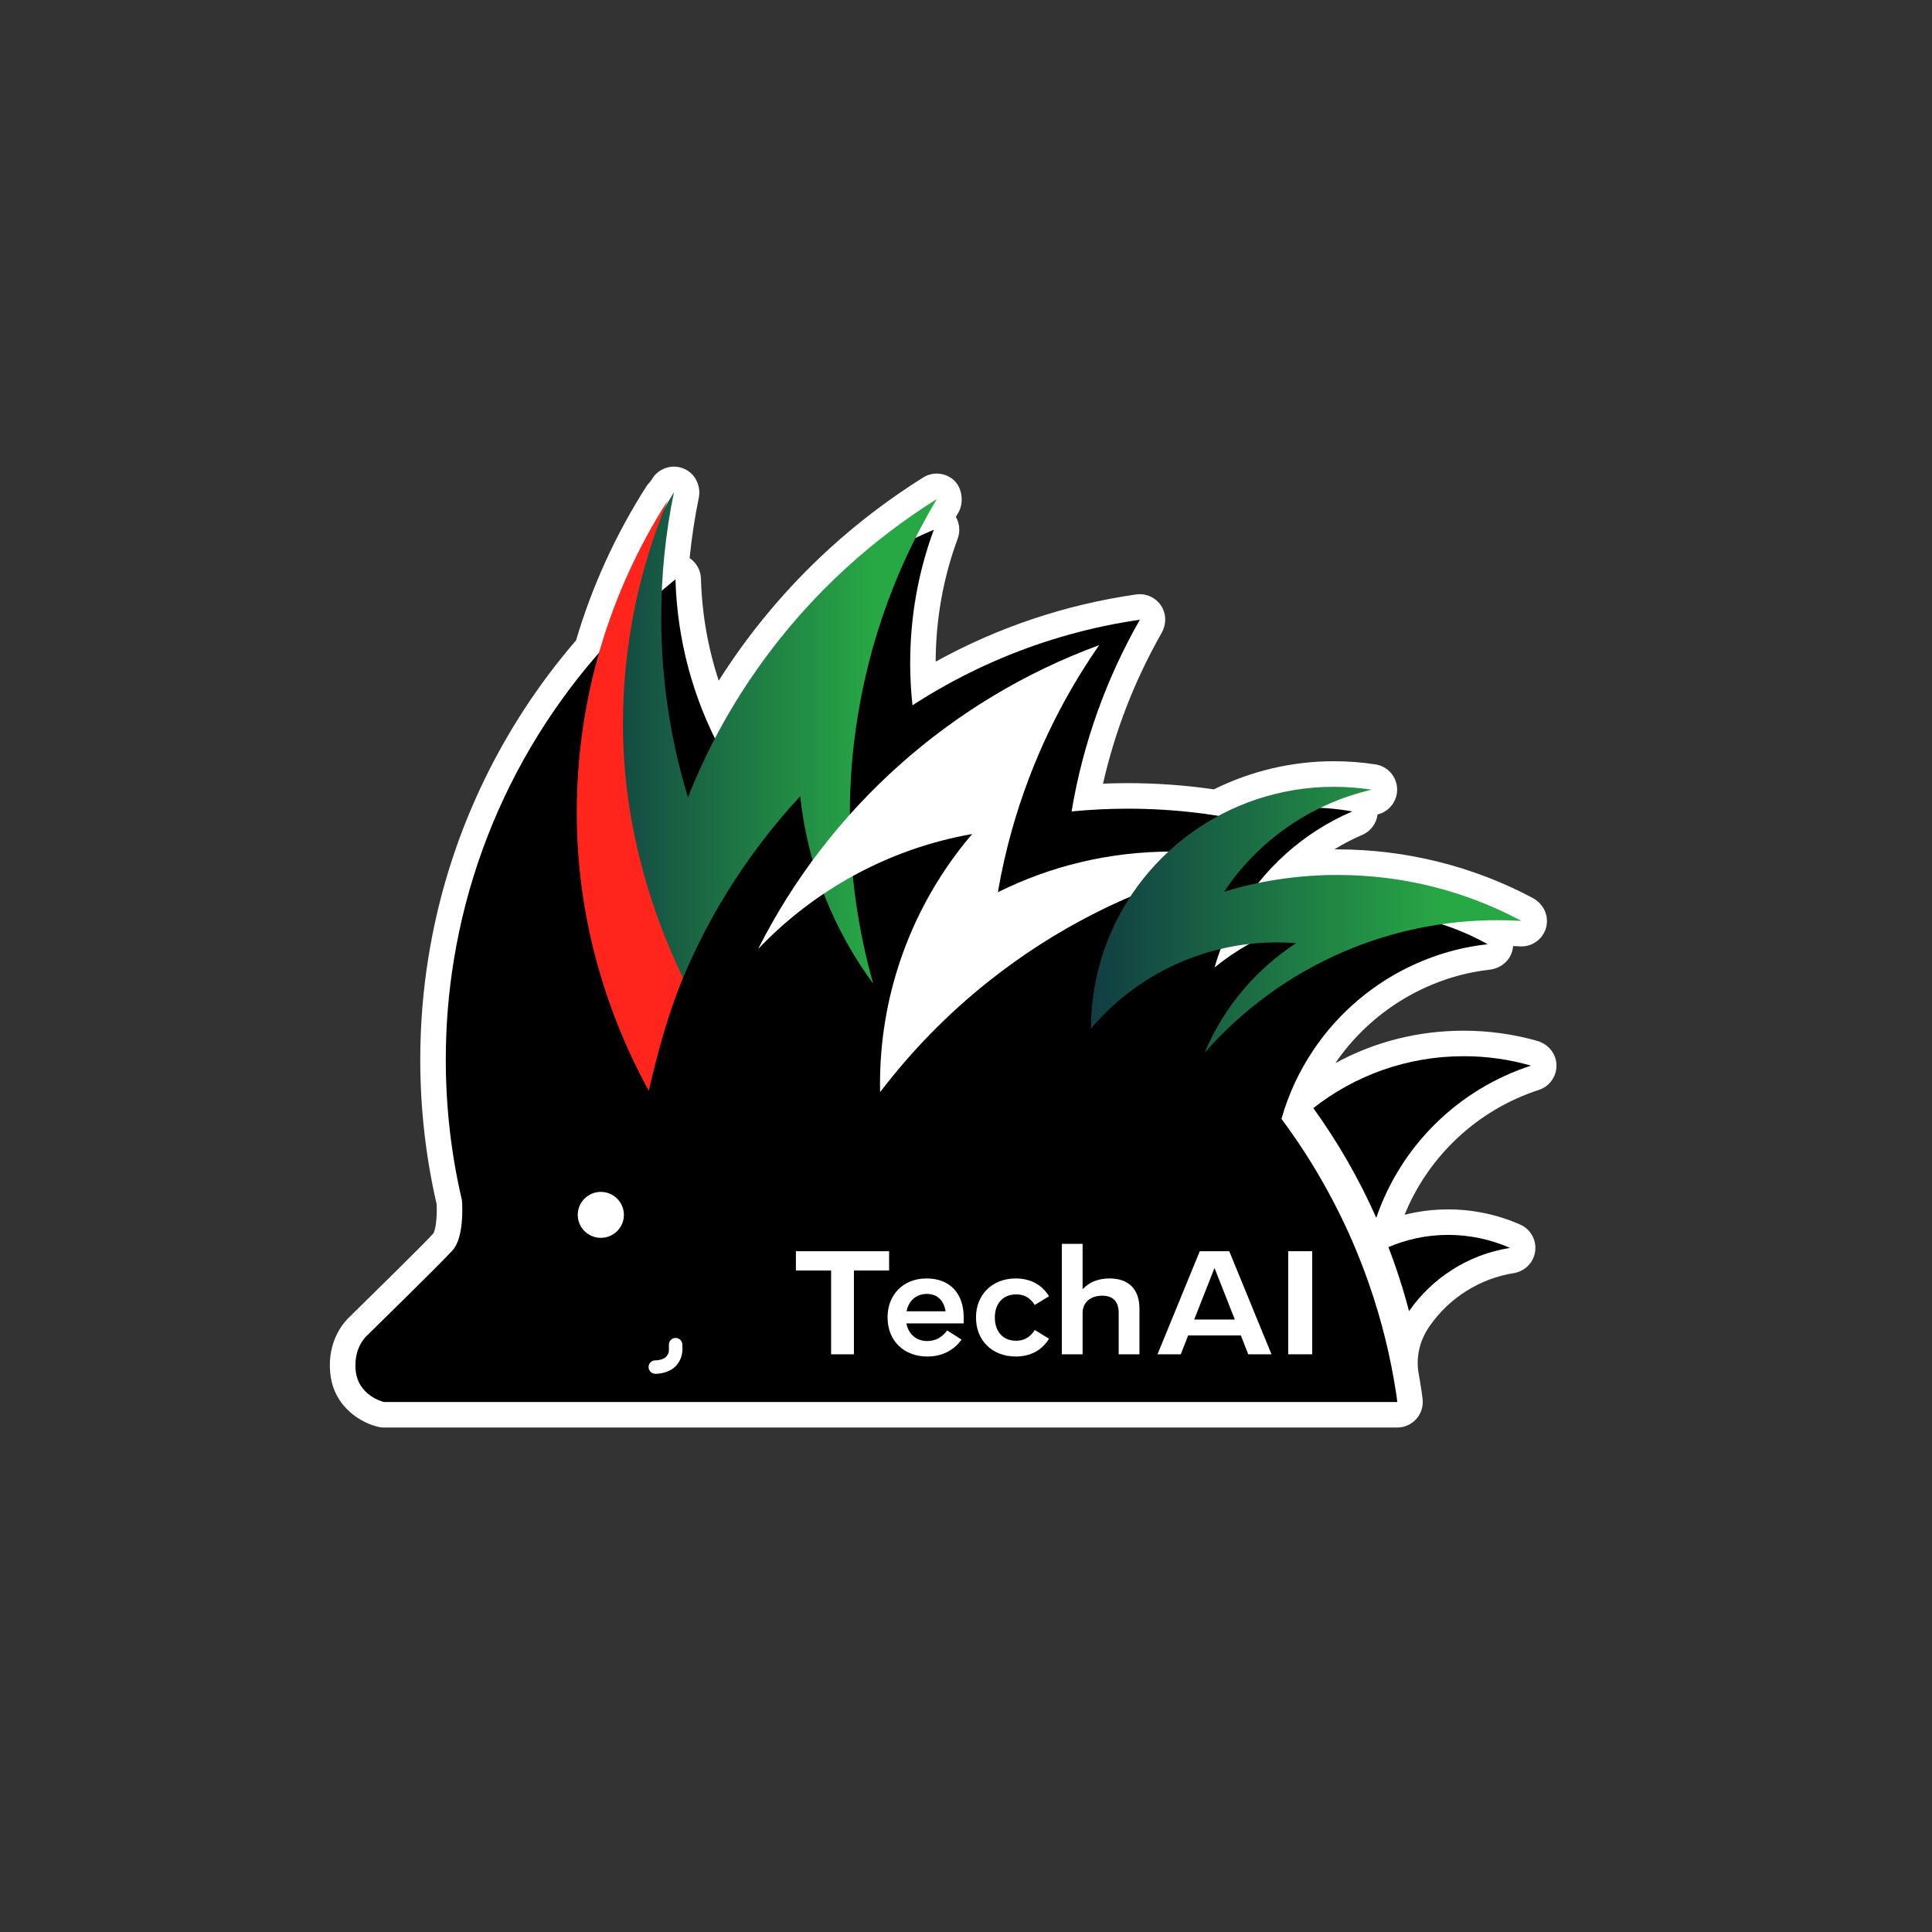 <?xml version="1.0" encoding="UTF-8"?> <svg xmlns="http://www.w3.org/2000/svg" xmlns:xlink="http://www.w3.org/1999/xlink" id="_Слой_1" data-name="Слой 1" viewBox="0 0 1136 1136"><rect x="0" y="0" width="1136" height="1136" fill="#333333" stroke="none"/><defs><style> .cls-1 { fill: #ff251d; } .cls-2 { fill: #fff; } .cls-3 { fill: url(#_Безымянный_градиент_2); } .cls-4 { fill: url(#_Безымянный_градиент); } </style><linearGradient id="_Безымянный_градиент" data-name="Безымянный градиент" x1="512.54" y1="671.27" x2="328.92" y2="671.27" gradientTransform="translate(0 1136) scale(1 -1)" gradientUnits="userSpaceOnUse"><stop offset="0" stop-color="#28a745"></stop><stop offset="1" stop-color="#0f3443"></stop></linearGradient><linearGradient id="_Безымянный_градиент_2" data-name="Безымянный градиент 2" x1="847.93" y1="595.2" x2="623.96" y2="595.2" gradientTransform="translate(0 1136) scale(1 -1)" gradientUnits="userSpaceOnUse"><stop offset="0" stop-color="#28a745"></stop><stop offset="1" stop-color="#0f3443"></stop></linearGradient></defs><path class="cls-2" d="M903.98,612.06c-14.04-3.99-28.61-6.02-43.33-6.02-26.81,0-52.47,6.53-75.46,19.06,18.75-27.53,48.2-46.99,80.83-53.42,3.34-.65,6.68-1.16,9.91-1.53,6.16-.69,11.53-4.86,13.22-10.82.29-1.02.47-2.05.54-3.08.86.04,1.71.08,2.56.12l1.56.09c.27.01.54.02.81.02,7.06,0,13.28-4.96,14.7-12.07,1.32-6.57-2.09-13.2-8.01-16.36-35.09-18.73-74.82-28.62-114.92-28.62-.61,0-1.22,0-1.83,0,5.27-3.24,10.77-6.1,16.46-8.54,5-2.14,8.35-6.77,8.98-12,6.94-1.66,11.75-7.98,11.5-15.12-.25-7.18-5.56-13.17-12.66-14.29-7.97-1.25-16.21-1.89-24.51-1.89-24.5,0-48.79,5.71-70.57,16.55-16.67-2.43-33.66-3.66-50.58-3.66-4.84,0-9.73.1-14.62.31,7.07-31.04,18.62-60.76,34.43-88.56,2.48-4.36,2.93-9.69.78-14.23-2.55-5.39-7.89-8.62-13.58-8.62-.71,0-1.43.05-2.15.15-41.67,6.01-81.21,19.27-117.87,39.5.08-24.93,4.44-49.27,12.96-72.36,1.57-4.27,1.11-8.93-1.11-12.74.47-.81.95-1.62,1.43-2.42,3.44-5.78,2.44-14.55-2.51-19.1-2.84-2.61-6.48-3.95-10.15-3.95-2.74,0-5.5.75-7.95,2.28-19.58,12.24-38.15,26.34-55.23,41.92-25.17,23.01-46.95,49.01-65,77.56-6.36-19.27-9.87-39.37-10.46-60.04-.14-4.9-2.66-9.36-6.65-12.03,1.19-11.92,2.98-23.76,5.37-35.37,1.4-6.84-1.85-13.96-8.15-16.96-2.08-.99-4.29-1.46-6.45-1.46-5.26,0-10.32,2.78-13.06,7.62l-1.25,1.67c-.72.73-1.38,1.55-1.96,2.45-17.95,28.09-31.83,58.49-41.28,90.41-45.61,52.95-75.57,117.08-86.7,185.67-3.26,19.94-4.91,40.44-4.91,60.92,0,28.66,3.23,57.2,9.61,84.86.47,8.59-.77,15.45-1.92,17.33-6.33,6.87-37.54,37.55-49.31,49.07-3.08,2.88-13.14,13.84-11.33,32.8,1.99,20.86,19.21,29.94,28.76,31.93.95.2,1.92.28,2.89.28h595.43c2.9,0,5.79-.71,8.24-2.25,5.14-3.22,7.73-9.02,6.96-14.75-.06-.42-.11-.84-.16-1.27-.12-.93-.24-1.87-.38-2.82,0,0-.03-.2-.03-.23-.52-3.5-1.1-7-1.72-10.48-1.76-9.83.77-19.82,6.56-27.96.03-.04.05-.07.08-.11,11.5-16.5,29.44-27.77,49.25-30.91,5.78-.92,10.63-5.12,12.2-10.75,2.04-7.31-1.62-14.81-8.35-17.79-13.18-5.85-27.82-8.94-42.35-8.94-8.75,0-17.33,1.07-25.65,3.17,14.02-34.62,43.08-61.8,78.94-73.42,6.77-2.2,11.14-8.89,10.26-16.11-.74-6.06-5.26-11.02-11.13-12.69Z"></path><g><path d="M741.68,484.82c-39.82,26.99-73.65,62.37-98.96,103.64-4.65-2.52-9.36-4.96-14.14-7.27-43.97-21.29-93.23-33.2-145.25-33.2-9.94,0-19.77.42-29.49,1.3-13.49,1.17-26.76,3.16-39.74,5.92,47.42-100.91,142.65-174.43,256.12-190.81-19.56,34.27-33.38,72.27-40.14,112.72,10.91-1.06,21.95-1.62,33.12-1.62,27.02,0,53.31,3.21,78.49,9.32Z"></path><path d="M772.46,617.14c-8.37,12.34-14.83,26.08-18.97,40.76,9.77,13.11,18.66,26.91,26.57,41.27,7.29,13.2,13.8,26.91,19.4,41.04,1.94,4.84,3.77,9.73,5.46,14.65,7.34,20.99,12.77,42.86,16.15,65.42l.03.2c.2,1.31.34,2.62.51,3.9H225.84s-15.26-3.39-16.72-18.63c-1.32-13.79,6.74-20.51,6.74-20.51,0,0,42.49-41.58,50.15-49.94,6.63-7.23,5.94-24.83,5.63-29.38,0-.03-.03-.06,0-.09-6.23-26.57-9.52-54.27-9.52-82.71,0-19.91,1.6-39.45,4.71-58.51,14.6-89.96,62.32-168.92,130.33-223.98,1.03,36.01,10.46,69.94,26.43,99.86,22.29-58.25,67.9-105.01,125.48-128.99-9,24.4-13.89,50.77-13.89,78.27,0,54.07,18.95,103.73,50.61,142.78,8.37,10.35,17.63,19.94,27.69,28.64,6.11,5.32,12.49,10.3,19.15,14.96,1.54-5.12,3.34-10.13,5.46-14.96l1.63-3.7c22.63-48.78,72.24-82.65,129.79-82.65,8.74,0,17.29.77,25.6,2.28-28.77,12.34-52.64,33.82-67.95,60.75-5.49,9.67-9.89,20.05-13,30.97,24.6-20.02,56.07-32.03,90.3-32.03,21.32,0,41.52,4.66,59.69,13,3.6,1.65,7.14,3.44,10.57,5.38-3.92.43-7.77,1.02-11.57,1.76-37.69,7.42-70.04,29.58-90.7,60.18Z"></path><path class="cls-4" d="M499.7,479.2c0,34.39,4.8,67.64,13.74,99.18-23.26-31.52-38.55-69.23-42.92-110.19-16.29,17.55-30.83,36.69-43.43,57.17-21.4,34.81-37.09,73.49-45.78,114.74-.03-.08-.06-.17-.11-.26-24.29-48.69-37.92-103.56-37.92-161.61,0-69.14,19.37-133.79,53.01-188.86-4.91,23.78-7.49,48.41-7.49,73.64,0,36.8,5.49,72.33,15.72,105.83,20.49-51.91,52.67-98.01,93.24-135.1,16.4-14.96,34.15-28.44,53.06-40.27-25.8,43.23-42.89,92.24-48.81,144.57-1.54,13.51-2.31,27.25-2.31,41.16Z"></path><path class="cls-2" d="M734.38,505.24c-7.23,1.48-14.37,3.19-21.43,5.12-48.52,13.17-93.07,36.04-131.33,66.41-24.03,19.03-45.58,41.04-64.12,65.42-.03-1.56-.06-3.13-.06-4.72,0-25.14,4.09-49.35,11.69-71.99,9.29-27.79,23.83-53.22,42.49-75.09-49.18,8.67-92.93,33.02-125.87,67.64,41.41-82.2,113.13-146.62,200.57-178.7-17,24.43-31.06,51.05-41.69,79.35-3.57,9.42-6.71,19.03-9.49,28.81-3.43,12.14-6.26,24.55-8.4,37.15,30.72-15.33,65.41-23.92,102.1-23.92.54,0,1.09,0,1.63.03,15.03.09,29.72,1.62,43.92,4.49Z"></path><path class="cls-3" d="M894.62,541.49c-.51-.03-1.03-.06-1.54-.08-4.14-.23-8.34-.34-12.54-.34-32.12,0-62.69,6.6-90.44,18.52-31.58,13.54-59.49,33.99-81.78,59.42,11.06-26.48,29.92-48.89,53.75-64.42-3.71-.31-7.49-.46-11.29-.46-17.23,0-33.75,3.04-49.03,8.62-23.63,8.59-44.38,23.24-60.27,42.04,0-15.47,2.49-30.4,7.11-44.34,18.72-56.8,72.41-97.81,135.76-97.81,7.54,0,14.95.57,22.18,1.71-36.06,8.3-66.9,30.18-86.76,59.96,21.09-6.4,43.46-9.84,66.64-9.84,39.15,0,76.01,9.78,108.21,27.05Z"></path><path d="M900.22,626.59c-42.72,13.85-76.58,47.19-90.98,89.48-10.12-22.84-22.55-44.43-37.01-64.51,24.32-19.11,55.04-30.52,88.41-30.52,13.74,0,27,1.93,39.58,5.55Z"></path><path d="M887.83,733.76c-24.55,3.87-45.75,17.69-59.32,37.17-3.37-12.83-7.43-25.4-12.14-37.63,10.8-4.64,22.69-7.2,35.21-7.2s25.17,2.73,36.26,7.65Z"></path><path class="cls-2" d="M353.28,727.84c7.5,0,13.57-6.05,13.57-13.51s-6.08-13.51-13.57-13.51-13.57,6.05-13.57,13.51,6.08,13.51,13.57,13.51Z"></path><path class="cls-1" d="M401.48,574.87c-8.55,21.62-14.3,41.81-20,66.5-26.56-48.61-42.36-104.16-42.36-163.47,0-67.62,19.64-130.67,53.55-183.71-16.99,40.58-26.39,85.14-26.39,131.87,0,52.9,13.76,104.1,35.21,148.81Z"></path><path class="cls-2" d="M393.31,790.48c.09-2.18,1.92-3.88,4.1-3.79,2.18.09,3.88,1.92,3.79,4.1-.04,1.11,1.12,7.27-3.96,12.55-1.86,1.94-4.32,3.03-6.36,3.63-1.94.57-3.91.83-5.43.81h-.3s-.2-.02-.2-.02c-2.08-.19-3.67-1.98-3.59-4.09.08-2.11,1.81-3.77,3.9-3.79h.2s.26,0,.26,0c.66-.01,1.75-.14,2.92-.48,1.36-.4,2.37-.97,2.91-1.54,2.4-2.49,1.63-4.17,1.76-7.38Z"></path><path class="cls-2" d="M757.46,796.31v-60.61h14.11v60.61h-14.11Z"></path><path class="cls-2" d="M680.61,796.31l24.85-60.61h17.32l24.85,60.61h-13.68l-4.33-11.08h-31l-4.33,11.08h-13.68ZM702.17,775.88h23.9l-11.95-30.31-11.95,30.31Z"></path><path class="cls-2" d="M624.35,731.37h12.21v26.67c4.16-4.42,9.61-6.32,15.85-6.32,11.26,0,17.58,6.32,17.58,17.84v26.76h-12.21v-24.33c0-6.84-3.46-10.13-9.7-10.13-7.19,0-11.52,4.24-11.52,10.13v24.33h-12.21v-64.94Z"></path><path class="cls-2" d="M573.87,774.75c0-13.6,9.61-23.03,23.38-23.03,8.57,0,15.41,3.64,19.57,10.48l-8.4,5.11c-2.68-4.24-6.23-6.23-10.91-6.23-7.71,0-12.55,5.28-12.55,13.59s4.76,13.68,12.47,13.68c4.76,0,8.31-2.08,11-6.32l8.4,5.11c-4.16,6.84-11,10.48-19.57,10.48-13.77,0-23.38-9.35-23.38-22.86Z"></path><path class="cls-2" d="M521.87,774.67c0-13.34,9.09-22.95,22.95-22.95s21.82,8.92,21.82,22.86v3.55h-33.68c1.21,6.41,5.89,10.39,12.21,10.39,5.11,0,8.75-2.25,11.78-6.23l8.4,5.37c-4.5,6.41-11.6,9.96-20.09,9.96-13.59,0-23.38-9.09-23.38-22.95ZM544.9,760.81c-6.49.09-10.65,4.24-11.86,10.22h22.95c-1.04-6.49-4.93-10.22-11.08-10.22Z"></path><path class="cls-2" d="M488.67,747.05h-20.69v-11.34h54.81v11.34h-20.69v49.27h-13.42v-49.27Z"></path></g></svg> 